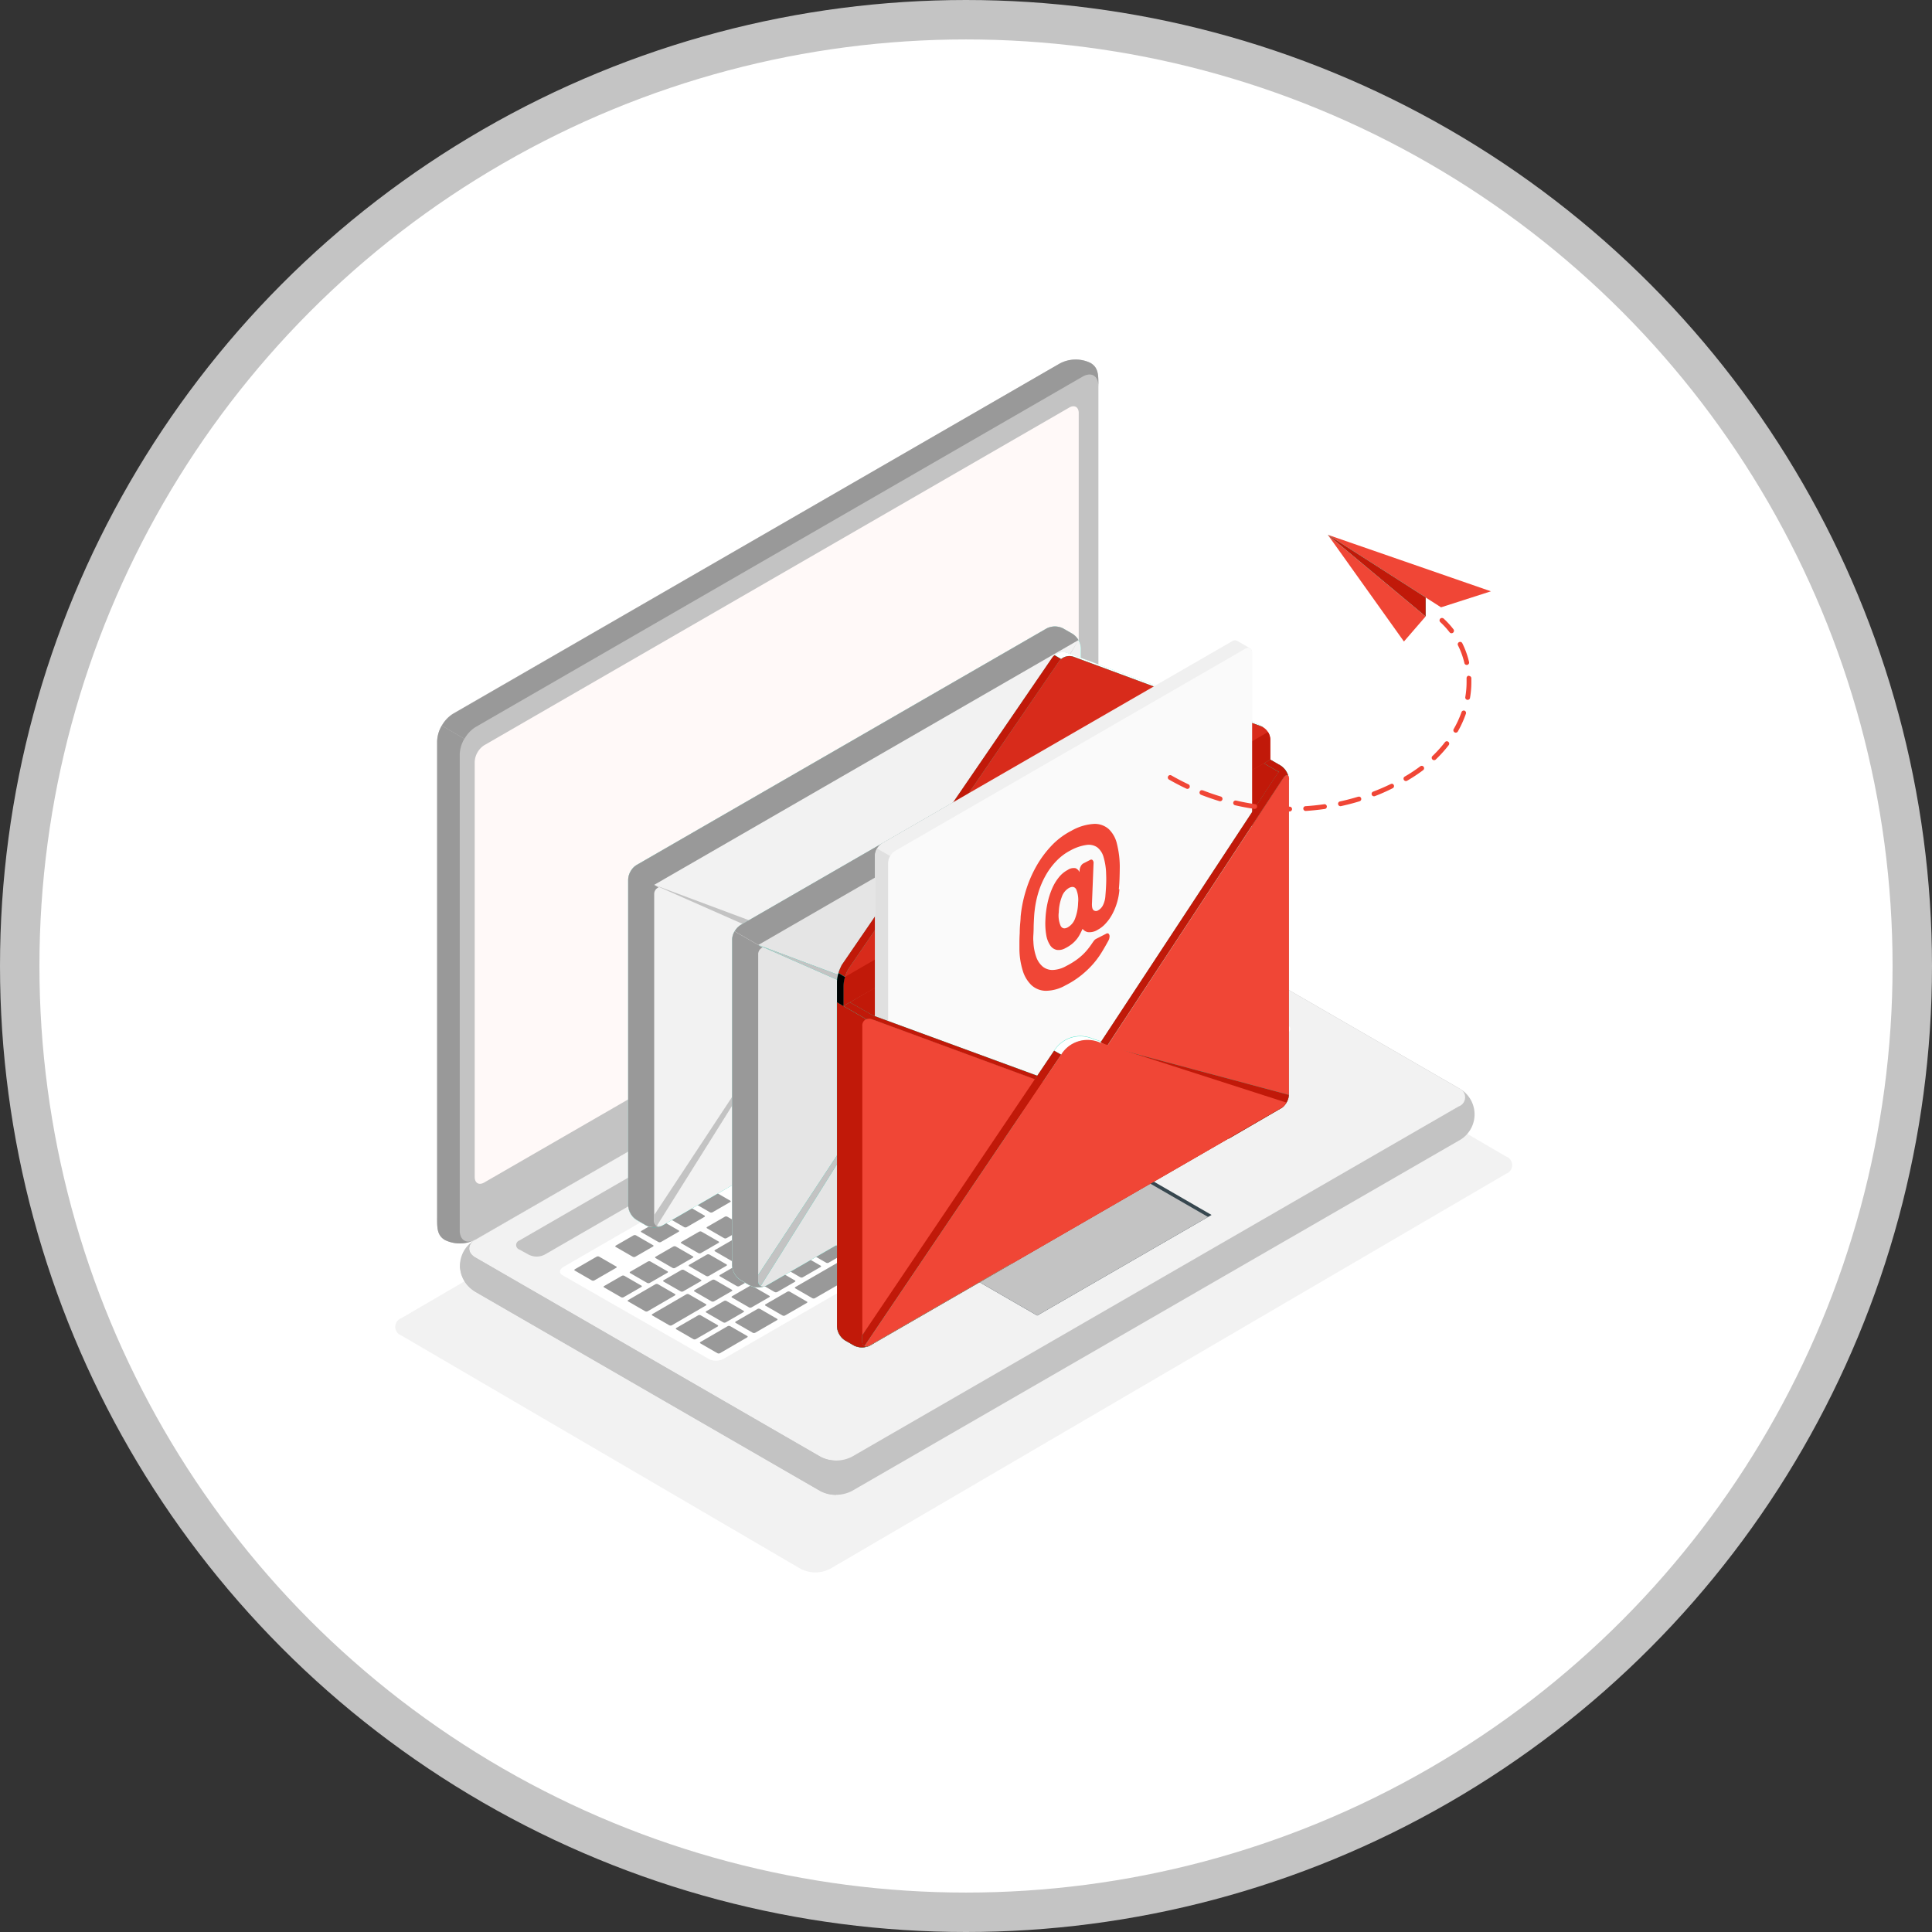 <svg xmlns="http://www.w3.org/2000/svg" width="49" height="49"><rect width="100%" height="100%" fill="#333333" stroke="none"/><defs><clipPath id="a"><path fill="#f2f2f2" d="M0 0h11.483v15.241H0z" data-name="Rectangle 19822"/></clipPath><clipPath id="b"><path fill="#c3c3c3" d="M0 0h10.823v14.863H0z" data-name="Rectangle 19826"/></clipPath><clipPath id="c"><path fill="#e5e5e5" d="M0 0h11.483v15.241H0z" data-name="Rectangle 19828"/></clipPath><clipPath id="d"><path fill="#999" d="M0 0h.826v9.028H0z" data-name="Rectangle 19830"/></clipPath><clipPath id="e"><path fill="none" d="M0 0h10.823v14.863H0z" data-name="Rectangle 19831"/></clipPath><clipPath id="f"><path fill="#c11909" d="M0 0h11.461v15.003H0z" data-name="Rectangle 19834"/></clipPath><clipPath id="g"><path fill="#c11909" d="M0 0h5.649v8.158H0z" data-name="Rectangle 19835"/></clipPath><clipPath id="h"><path fill="none" d="M0 0h5.286v1.9H0z" data-name="Rectangle 19836"/></clipPath><clipPath id="i"><rect fill="none" data-name="Rectangle 19838"/></clipPath><clipPath id="j"><path fill="none" d="M0 0Z" data-name="Path 47244"/></clipPath><clipPath id="k"><path fill="none" d="M0 0h.004v.008H0z" data-name="Rectangle 19839"/></clipPath><clipPath id="l"><path fill="none" d="M0 0h.027v.032H0z" data-name="Rectangle 19840"/></clipPath><clipPath id="m"><path fill="#c11909" d="M0 0h10.825v6.948H0z" data-name="Rectangle 19841"/></clipPath><clipPath id="n"><path fill="none" d="M0 0h4.708v6.698H0z" data-name="Rectangle 19842"/></clipPath><clipPath id="o"><path fill="none" d="M0 0h5.676v1.599H0z" data-name="Rectangle 19843"/></clipPath><clipPath id="p"><path fill="none" d="M0 0h1.604v1.161H0z" data-name="Rectangle 19844"/></clipPath><clipPath id="q"><path fill="#c11909" d="M0 0h4.773v7.262H0z" data-name="Rectangle 19845"/></clipPath><clipPath id="r"><path fill="#c11909" d="M0 0h.955v8.754H0z" data-name="Rectangle 19846"/></clipPath><clipPath id="s"><path fill="#c11909" d="M0 0h4.611v2.345H0z" data-name="Rectangle 19847"/></clipPath><clipPath id="t"><path fill="#c11909" d="M0 0h5.051v7.495H0z" data-name="Rectangle 19848"/></clipPath><clipPath id="u"><path fill="none" d="M0 0h.204v.834H0z" data-name="Rectangle 19849"/></clipPath><clipPath id="v"><path fill="#c11909" d="M0 0h4.917v1.951H0z" data-name="Rectangle 19850"/></clipPath><clipPath id="w"><path fill="#c11909" d="M0 0h2.482v2.069H0z" data-name="Rectangle 19852"/></clipPath></defs><g data-name="Group 183009" transform="translate(-8955 -1130.5)"><circle cx="24" cy="24" r="24" fill="#fff" stroke="#c4c4c4" data-name="Ellipse 1685" transform="translate(8955.5 1131)"/><g data-name="Group 183008"><path fill="#f2f2f2" d="m8965.178 1164.37 10.128 5.919a.817.817 0 0 0 .748 0l17.144-10.02a.232.232 0 0 0 0-.437l-10.127-5.915a.818.818 0 0 0-.748 0l-17.145 10.016a.232.232 0 0 0 0 .437" data-name="Path 47204"/><path fill="#c3c3c3" d="M8966.664 1162.603a.861.861 0 0 0 .4.667l8.739 5.047a.888.888 0 0 0 .8 0l15.394-8.887a.754.754 0 0 0 0-1.333l-8.739-5.047a.887.887 0 0 0-.8 0l-15.389 8.885a.861.861 0 0 0-.4.667" data-name="Path 47205"/><path fill="#f2f2f2" d="m8967.065 1162.4 8.74 5.047a.887.887 0 0 0 .8 0l15.389-8.885a.245.245 0 0 0 0-.463l-8.739-5.048a.887.887 0 0 0-.8 0l-15.389 8.885a.245.245 0 0 0 0 .463" data-name="Path 47206"/><path fill="#c3c3c3" d="M8976.207 1167.544v.869a.818.818 0 0 1-.4-.1l-8.74-5.047a.752.752 0 0 1-.041-1.307c-.18.129-.166.318.041.438l8.74 5.047a.819.819 0 0 0 .4.1" data-name="Path 47207"/><path fill="#c3c3c3" d="M8966.286 1161.951c-.208-.12-.2-.323-.2-.579v-12.071a.887.887 0 0 1 .4-.7l15.394-8.883a.86.86 0 0 1 .778-.014c.208.12.2.323.2.579v12.073a.887.887 0 0 1-.4.7l-15.394 8.881a.86.86 0 0 1-.778.014" data-name="Path 47208"/><path fill="#999" d="M8982.856 1140.285c0-.255-.18-.359-.4-.232l-15.391 8.885a.815.815 0 0 0-.284.3l-.573-.333a.823.823 0 0 1 .284-.3l15.387-8.885a.86.86 0 0 1 .778-.014c.208.12.2.323.2.579" data-name="Path 47209"/><path fill="#999" d="M8967.017 1161.96a.862.862 0 0 1-.73-.01c-.208-.12-.2-.322-.2-.578V1149.3a.81.81 0 0 1 .118-.395l.573.332a.823.823 0 0 0-.118.395v12.072c0 .237.155.344.354.256" data-name="Path 47210"/><path fill="#fff9f8" d="m8967.281 1149.401 14.837-8.564c.133-.077.241-.015.241.139v10.534a.532.532 0 0 1-.241.417l-14.837 8.564c-.133.077-.241.015-.241-.139v-10.534a.532.532 0 0 1 .241-.417" data-name="Path 47211"/><path fill="#c3c3c3" d="m8968.175 1161.96 14.285-8.247a.444.444 0 0 1 .4 0l.238.131a.122.122 0 0 1 0 .232l-14.287 8.246a.444.444 0 0 1-.4 0l-.236-.129a.122.122 0 0 1 0-.232" data-name="Path 47212"/><path fill="#fff" d="m8969.297 1162.628 14.284-8.247a.409.409 0 0 1 .367-.02l3.718 2.147c.092.053.076.148-.035.212l-14.268 8.236a.412.412 0 0 1-.367.021l-3.734-2.137c-.092-.053-.077-.147.034-.211" data-name="Path 47213"/><path fill="#999" d="m8981.677 1157.843.447-.258c.019-.011.021-.028 0-.037l-.428-.247a.072.072 0 0 0-.065 0l-.447.258c-.019.011-.021.028 0 .037l.428.247a.072.072 0 0 0 .065 0m-.653-.893-.447.258c-.019.011-.021.028 0 .038l.428.247a.072.072 0 0 0 .065 0l.447-.258c.019-.011.021-.028 0-.037l-.428-.247a.072.072 0 0 0-.065 0m-1.445.834-.757.437c-.019.011-.021.028 0 .037l.428.247a.072.072 0 0 0 .065 0l.757-.437c.019-.011.021-.028 0-.037l-.428-.247a.072.072 0 0 0-.065 0m.791-.457-.447.258c-.019.011-.021.028 0 .038l.428.247a.072.072 0 0 0 .065 0l.447-.258c.019-.011.021-.028 0-.037l-.428-.247a.072.072 0 0 0-.065 0m-1.755 1.013-.447.258c-.019.011-.021.028 0 .038l.428.247a.072.072 0 0 0 .065 0l.447-.258c.019-.011.021-.028 0-.037l-.428-.247a.072.072 0 0 0-.065 0m-.654.377-.447.258c-.019.011-.021.028 0 .037l.428.247a.072.072 0 0 0 .065 0l.447-.258c.019-.011.021-.028 0-.038l-.428-.247a.072.072 0 0 0-.065 0m1.677 1.008.447-.258c.019-.011.021-.028 0-.037l-.428-.247a.072.072 0 0 0-.065 0l-.447.258c-.019.011-.021.028 0 .038l.428.247a.072.072 0 0 0 .065 0m-.654.377.447-.258c.019-.011.021-.028 0-.037l-.428-.247a.072.072 0 0 0-.065 0l-.447.258c-.019.011-.021.028 0 .038l.428.247a.072.072 0 0 0 .065 0m-.654.378.447-.258c.019-.011.021-.028 0-.037l-.428-.247a.072.072 0 0 0-.065 0l-.447.258c-.019.011-.021.028 0 .037l.428.247a.072.072 0 0 0 .065 0m-.654.377.447-.258c.019-.011.021-.028 0-.038l-.428-.247a.072.072 0 0 0-.065 0l-.447.258c-.019.011-.021.028 0 .038l.428.247a.072.072 0 0 0 .065 0m3.345-2.637.447-.258c.019-.011.021-.028 0-.037l-.428-.247a.072.072 0 0 0-.065 0l-.447.258c-.019.011-.021.028 0 .037l.428.247a.072.072 0 0 0 .065 0m-.73 1.128 1-.576c.019-.011.021-.028 0-.038l-1.039-.6a.072.072 0 0 0-.065 0l-.516.3c-.019.011-.021.028 0 .038l.55.318c.017.01.015.027 0 .037l-.413.238c-.019.011-.021.028 0 .037l.428.247a.072.072 0 0 0 .065 0m-2.985-.253-.447.258c-.019.011-.021.028 0 .037l.428.247a.072.072 0 0 0 .065 0l.447-.258c.019-.011.021-.028 0-.038l-.428-.247a.072.072 0 0 0-.065 0m-.654.377-.447.258c-.019.011-.021.028 0 .037l.428.247a.072.072 0 0 0 .065 0l.447-.258c.019-.011.021-.028 0-.037l-.428-.247a.072.072 0 0 0-.065 0m-3.617 4.029a.073.073 0 0 0 .065 0l.447-.258c.019-.011.021-.028 0-.038l-.428-.247a.072.072 0 0 0-.065 0l-.447.258c-.019.011-.021.028 0 .037Zm-1.612-1.01-.447.258c-.019.011-.021.028 0 .038l.428.247a.072.072 0 0 0 .065 0l.447-.258c.019-.011.021-.028 0-.038l-.428-.247a.073.073 0 0 0-.065 0m.829.757a.073.073 0 0 0 .065 0l.447-.258c.019-.011.021-.028 0-.037l-.428-.247a.072.072 0 0 0-.065 0l-.447.258c-.019.011-.021.028 0 .038Zm1.8.406.447-.258c.019-.011.021-.028 0-.037l-.428-.247a.072.072 0 0 0-.065 0l-.447.258c-.019.011-.021.028 0 .037l.428.247a.072.072 0 0 0 .065 0m-.719.38a.072.072 0 0 0 .065 0l.447-.258c.019-.011.021-.028 0-.037l-.428-.247a.072.072 0 0 0-.065 0l-.447.258c-.019.011-.021.028 0 .037Zm-1.266-1.924-.447.258c-.019.011-.021.028 0 .038l.428.247a.072.072 0 0 0 .065 0l.447-.258c.019-.011.021-.028 0-.037l-.428-.247a.072.072 0 0 0-.065 0m3.268-1.887-.447.258c-.019.011-.021.028 0 .038l.428.247a.072.072 0 0 0 .065 0l.447-.258c.019-.011.021-.028 0-.037l-.428-.247a.072.072 0 0 0-.065 0m-2.615 1.51-.447.258c-.019.011-.021.028 0 .037l.428.247a.072.072 0 0 0 .065 0l.447-.258c.019-.011.021-.028 0-.037l-.428-.247a.072.072 0 0 0-.065 0m3.268-1.887-.447.258c-.019.011-.021.028 0 .037l.428.247a.072.072 0 0 0 .065 0l.447-.258c.019-.011.021-.028 0-.037l-.428-.247a.072.072 0 0 0-.065 0m-1.307.755-.447.258c-.019.011-.021.028 0 .037l.428.247a.072.072 0 0 0 .065 0l.447-.258c.019-.011.021-.028 0-.038l-.428-.247a.072.072 0 0 0-.065 0m-.654.377-.447.258c-.019.011-.021.028 0 .037l.428.247a.073.073 0 0 0 .065 0l.447-.258c.019-.011.021-.028 0-.038l-.428-.247a.072.072 0 0 0-.065 0m-.654.377-.447.258c-.019.011-.021.028 0 .038l.428.247a.072.072 0 0 0 .065 0l.447-.258c.019-.011.021-.028 0-.038l-.428-.247a.072.072 0 0 0-.065 0m2.984.253.447-.258c.019-.011.021-.028 0-.037l-.428-.247a.072.072 0 0 0-.065 0l-.447.258c-.019.011-.021.028 0 .038l.428.247a.073.073 0 0 0 .065 0m6.1-5.5-.447.258c-.019.011-.021.028 0 .037l.428.247a.072.072 0 0 0 .065 0l.447-.258c.019-.011.021-.028 0-.037l-.428-.247a.072.072 0 0 0-.065 0m-.791.457-.447.258c-.019.011-.021.028 0 .037l.428.247a.072.072 0 0 0 .065 0l.447-.258c.019-.011.021-.028 0-.038l-.428-.247a.072.072 0 0 0-.065 0m1.445-.834-.447.258c-.019.011-.021.028 0 .037l.428.247a.072.072 0 0 0 .065 0l.447-.258c.019-.011.021-.028 0-.038l-.428-.247a.072.072 0 0 0-.065 0m-3.613 3.356.447-.258c.019-.011.021-.028 0-.038l-.428-.247a.072.072 0 0 0-.065 0l-.447.258c-.019.011-.021.028 0 .037l.428.247a.073.073 0 0 0 .065 0m4.332-3.736a.072.072 0 0 0-.065 0l-.447.258c-.019.011-.021.028 0 .038l.428.247a.071.071 0 0 0 .065 0l.447-.258c.019-.011.021-.028 0-.038Zm-6.817 5.877.447-.258c.019-.011.021-.028 0-.038l-.428-.247a.072.072 0 0 0-.065 0l-.447.258c-.019.011-.021.028 0 .038l.428.247a.072.072 0 0 0 .065 0m8.016-4.628.447-.258c.019-.011.021-.028 0-.038l-.428-.247a.072.072 0 0 0-.065 0l-.447.258c-.019.011-.021.028 0 .037l.428.247a.072.072 0 0 0 .065 0m-1.265.025.447-.258c.019-.011.021-.028 0-.037l-.428-.247a.072.072 0 0 0-.065 0l-.447.258c-.019.011-.021.028 0 .037l.428.247a.072.072 0 0 0 .065 0m.677-.92a.072.072 0 0 0-.065 0l-.447.258c-.019.011-.021.028 0 .037l.428.247a.072.072 0 0 0 .065 0l.447-.258c.019-.011.021-.028 0-.038Zm.138-.079 1.039.6a.072.072 0 0 0 .065 0l.447-.258c.019-.011.021-.028 0-.038l-1.039-.6a.072.072 0 0 0-.065 0l-.447.258c-.019.011-.021.028 0 .038m-1.51.836-.447.258c-.019.011-.021.028 0 .037l.428.247a.071.071 0 0 0 .065 0l.447-.258c.019-.011.021-.028 0-.037l-.428-.247a.072.072 0 0 0-.065 0m-4.92 2.84-.447.258c-.019.011-.021.028 0 .037l.428.247a.072.072 0 0 0 .065 0l.447-.258c.019-.011.021-.028 0-.037l-.428-.247a.072.072 0 0 0-.065 0m6.161-2.322a.072.072 0 0 0 .065 0l.447-.258c.019-.011.021-.028 0-.037l-.428-.247a.072.072 0 0 0-.065 0l-.447.258c-.019.011-.021.028 0 .037Zm-5.508 1.945-.447.258c-.019.011-.021.028 0 .037l.428.247a.072.072 0 0 0 .065 0l.447-.258c.019-.011.021-.028 0-.037l-.428-.247a.072.072 0 0 0-.065 0m-5.123 4.193a.073.073 0 0 0 .065 0l.447-.258c.019-.011.021-.028 0-.038l-.428-.247a.072.072 0 0 0-.065 0l-.447.258c-.019.011-.021.028 0 .038Zm-.76-.8-.447.258c-.019.011-.021.028 0 .038l.428.247a.073.073 0 0 0 .065 0l.447-.258c.019-.011.021-.028 0-.038l-.428-.247a.073.073 0 0 0-.065 0m1.479.417.447-.258c.019-.011.021-.028 0-.037l-.428-.247a.072.072 0 0 0-.065 0l-.447.258c-.019.011-.021.028 0 .038l.428.247a.072.072 0 0 0 .065 0m.654-.377.447-.258c.019-.011.021-.028 0-.038l-.428-.247a.072.072 0 0 0-.065 0l-.447.258c-.019.011-.021.028 0 .037l.428.247a.072.072 0 0 0 .065 0m.654-.377.447-.258c.019-.011.021-.028 0-.038l-.428-.247a.072.072 0 0 0-.065 0l-.447.258c-.019.011-.021.028 0 .038l.428.247a.071.071 0 0 0 .065 0m-2.132-.039-.447.258c-.019.011-.021.028 0 .038l.428.247a.072.072 0 0 0 .065 0l.447-.258c.019-.011.021-.028 0-.038l-.428-.247a.072.072 0 0 0-.065 0m.654-.377-.447.258c-.019.011-.021.028 0 .037l.428.247a.072.072 0 0 0 .065 0l.447-.258c.019-.011.021-.028 0-.037l-.428-.247a.072.072 0 0 0-.065 0m2.615-1.51-.447.258c-.019.011-.021.028 0 .038l.428.247a.072.072 0 0 0 .065 0l.447-.258c.019-.011.021-.028 0-.038l-.428-.247a.072.072 0 0 0-.065 0m-.654.377-.447.258c-.019.011-.021.028 0 .037l.428.247a.073.073 0 0 0 .065 0l.447-.258c.019-.011.021-.028 0-.038l-.428-.247a.072.072 0 0 0-.065 0m1.307-.755-.447.258c-.019.011-.021.028 0 .038l.428.247a.072.072 0 0 0 .065 0l.447-.258c.019-.011.021-.028 0-.037l-.428-.247a.072.072 0 0 0-.065 0m-2.615 1.51-.447.258c-.019.011-.021.028 0 .037l.428.247a.072.072 0 0 0 .065 0l.447-.258c.019-.011.021-.028 0-.037l-.428-.247a.072.072 0 0 0-.065 0m.654-.377-.447.258c-.019.011-.021.028 0 .037l.428.247a.072.072 0 0 0 .065 0l.447-.258c.019-.011.021-.028 0-.037l-.428-.247a.072.072 0 0 0-.065 0m-.834 2.458.447-.258c.019-.011.021-.028 0-.038l-.428-.247a.072.072 0 0 0-.065 0l-.447.258c-.019.011-.021.028 0 .037l.428.247a.073.073 0 0 0 .065 0m-3.447-.163-.428-.247a.072.072 0 0 0-.065 0l-.447.258c-.019.011-.021.028 0 .037l.428.247a.073.073 0 0 0 .065 0l.447-.258c.019-.011.021-.028 0-.038m.852.214-.428-.247a.071.071 0 0 0-.065 0l-.688.4c-.019.011-.021.028 0 .038l.428.247a.073.073 0 0 0 .065 0l.688-.4c.019-.011.021-.028 0-.037m-1.491-.7-.428-.247a.072.072 0 0 0-.065 0l-.55.318c-.019.011-.021.028 0 .037l.428.247a.073.073 0 0 0 .065 0l.551-.318c.019-.011.021-.028 0-.038m.422-.244a.072.072 0 0 0 .065 0l.447-.258c.019-.011.021-.028 0-.037l-.428-.247a.072.072 0 0 0-.065 0l-.447.258c-.019.011-.021.028 0 .037Zm1.852 1.2-.428-.247a.071.071 0 0 0-.065 0l-.86.5c-.019.011-.021.028 0 .038l.428.247a.073.073 0 0 0 .065 0l.86-.5c.019-.011.021-.028 0-.037m.3.532-.428-.247a.072.072 0 0 0-.065 0l-.551.318c-.019.011-.021.028 0 .038l.428.247a.073.073 0 0 0 .065 0l.55-.318c.019-.011.021-.028 0-.037m2.706-4.537a.072.072 0 0 0 .065 0l.447-.258c.019-.011.021-.028 0-.037l-.428-.247a.072.072 0 0 0-.065 0l-.447.258c-.019.011-.021.028 0 .038Zm-1.307.755a.073.073 0 0 0 .065 0l.447-.258c.019-.011.021-.028 0-.037l-.428-.247a.072.072 0 0 0-.065 0l-.447.258c-.019.011-.021.028 0 .037Zm-2.9 1.674a.072.072 0 0 0 .065 0l.447-.258c.019-.011.021-.028 0-.037l-.428-.247a.072.072 0 0 0-.065 0l-.447.258c-.019.011-.021.028 0 .037Zm3.553-2.051a.072.072 0 0 0 .065 0l.447-.258c.019-.011.021-.028 0-.038l-.428-.247a.072.072 0 0 0-.065 0l-.447.258c-.019.011-.021.028 0 .038Zm-1.307.755a.072.072 0 0 0 .065 0l.447-.258c.019-.011.021-.028 0-.037l-.428-.247a.072.072 0 0 0-.065 0l-.447.258c-.019.011-.021.028 0 .037Zm-.424 3.431a.072.072 0 0 0-.065 0l-.688.4c-.019.011-.021.028 0 .038l.428.247a.072.072 0 0 0 .065 0l.688-.4c.019-.011.021-.028 0-.038Zm-.514-2.889a.072.072 0 0 0 .065 0l.447-.258c.019-.011.021-.028 0-.038l-.428-.247a.072.072 0 0 0-.065 0l-.447.258c-.019.011-.021.028 0 .038Zm-.654.377a.072.072 0 0 0 .065 0l.447-.258c.019-.011.021-.028 0-.038l-.428-.247a.072.072 0 0 0-.065 0l-.447.258c-.019.011-.021.028 0 .037Zm13.277-4.48a.072.072 0 0 0-.065 0l-1.1.636c-.019.011-.021.028 0 .037l.428.247a.072.072 0 0 0 .065 0l1.1-.636c.019-.011.021-.028 0-.038Zm-1.445.834a.072.072 0 0 0-.065 0l-.447.258c-.019.011-.021.028 0 .037l.428.247a.073.073 0 0 0 .065 0l.447-.258c.019-.011.021-.028 0-.037Zm-8.822 4.917.447-.258c.019-.011.021-.028 0-.038l-.428-.247a.073.073 0 0 0-.065 0l-.447.258c-.019.011-.021.028 0 .038l.428.247a.073.073 0 0 0 .065 0m7.515-4.162a.072.072 0 0 0-.065 0l-.447.258c-.019.011-.021.028 0 .038l.428.247a.072.072 0 0 0 .065 0l.447-.258c.019-.011.021-.028 0-.037Zm3.406-1.967a.072.072 0 0 0-.065 0l-.447.258c-.019.011-.021.028 0 .038l.428.247a.072.072 0 0 0 .065 0l.447-.258c.019-.011.021-.028 0-.037Zm1.082-.13-1.039-.6a.072.072 0 0 0-.065 0l-.447.258c-.019.011-.021.028 0 .037l1.039.6a.072.072 0 0 0 .065 0l.447-.258c.019-.011.021-.028 0-.037m-6.93 3.507a.072.072 0 0 0-.065 0l-.55.318c-.019.011-.021.028 0 .038l.428.247a.072.072 0 0 0 .065 0l.55-.318c.019-.011.021-.028 0-.038Zm1.651-.953a.072.072 0 0 0-.065 0l-.688.4c-.019.011-.021.028 0 .037l.428.247a.072.072 0 0 0 .065 0l.688-.4c.019-.011.021-.028 0-.037Zm-3.165 1.827a.072.072 0 0 0-.065 0l-3.681 2.125c-.019.011-.021.028 0 .037l.428.247a.072.072 0 0 0 .065 0l3.681-2.125c.019-.011.021-.028 0-.037Zm-3.888 2.245a.072.072 0 0 0-.065 0l-.55.318c-.019.011-.021.028 0 .038l.428.247a.072.072 0 0 0 .065 0l.55-.318c.019-.011.021-.028 0-.037Zm4.644-2.681a.072.072 0 0 0-.065 0l-.55.318c-.019.011-.021.028 0 .038l.428.247a.071.071 0 0 0 .065 0l.55-.318c.019-.011.021-.028 0-.038Zm-5.4 3.118a.073.073 0 0 0-.065 0l-.55.318c-.019.011-.021.028 0 .038l.428.247a.072.072 0 0 0 .065 0l.55-.318c.019-.011.021-.028 0-.037Zm6.915-3.992a.072.072 0 0 0-.065 0l-.55.318c-.019.011-.021.028 0 .037l.428.247a.072.072 0 0 0 .065 0l.55-.318c.019-.011.021-.028 0-.037Zm2.339-1.351a.072.072 0 0 0-.065 0l-.447.258c-.019.011-.021.028 0 .038l.428.247a.073.073 0 0 0 .065 0l.447-.258c.019-.011.021-.028 0-.038Zm1.464-1.022.447-.258c.019-.011.021-.028 0-.038l-.428-.247a.072.072 0 0 0-.065 0l-.447.258c-.019.011-.021.028 0 .038l.428.247a.072.072 0 0 0 .065 0m-2.667.128.447-.258c.019-.011.021-.028 0-.037l-.428-.247a.072.072 0 0 0-.065 0l-.447.258c-.019.011-.021.028 0 .038l.428.247a.072.072 0 0 0 .065 0m-1.736 2.414 1.307-.755c.019-.011.021-.028 0-.038l-.428-.247a.072.072 0 0 0-.065 0l-1.307.755c-.019.011-.021.028 0 .038l.428.247a.072.072 0 0 0 .065 0m3.685-2.163a.072.072 0 0 0 .065 0l.447-.258c.019-.011.021-.028 0-.038l-.428-.247a.072.072 0 0 0-.065 0l-.447.258c-.019.011-.021.028 0 .037Zm-.546-.355.447-.258c.019-.011.021-.028 0-.037l-.428-.247a.072.072 0 0 0-.065 0l-.447.258c-.019.011-.021.028 0 .038l.428.247a.072.072 0 0 0 .065 0m-3.792 2.9.447-.258c.019-.011.021-.028 0-.037l-.428-.247a.072.072 0 0 0-.065 0l-.447.258c-.019.011-.021.028 0 .037l.428.247a.072.072 0 0 0 .065 0m2.894-1.706a.072.072 0 0 0 .065 0l.447-.258c.019-.011.021-.028 0-.038l-.428-.247a.072.072 0 0 0-.065 0l-.447.258c-.019.011-.021.028 0 .037Zm-6.162 3.593.447-.258c.019-.011.021-.028 0-.037l-.428-.247a.072.072 0 0 0-.065 0l-.447.258c-.019.011-.021.028 0 .037l.428.247a.072.072 0 0 0 .065 0m.654-.377.447-.258c.019-.011.021-.028 0-.037l-.428-.247a.072.072 0 0 0-.065 0l-.447.258c-.019.011-.021.028 0 .037l.428.247a.072.072 0 0 0 .065 0m-1.307.755.447-.258c.019-.011.021-.028 0-.037l-.428-.247a.072.072 0 0 0-.065 0l-.447.258c-.019.011-.021.028 0 .038l.428.247a.072.072 0 0 0 .065 0m2.615-1.51.447-.258c.019-.011.021-.028 0-.038l-.428-.247a.072.072 0 0 0-.065 0l-.447.258c-.019.011-.021.028 0 .037l.428.247a.072.072 0 0 0 .065 0m-.654.377.447-.258c.019-.011.021-.028 0-.038l-.428-.247a.072.072 0 0 0-.065 0l-.447.258c-.019.011-.021.028 0 .037l.428.247a.072.072 0 0 0 .065 0m1.307-.755.447-.258c.019-.011.021-.028 0-.037l-.428-.247a.072.072 0 0 0-.065 0l-.447.258c-.019.011-.021.028 0 .038l.428.247a.072.072 0 0 0 .065 0m3.567-5.25a.072.072 0 0 0 .065 0l.447-.258c.019-.011.021-.028 0-.038l-.114-.066a.073.073 0 0 0-.065 0l-.447.258c-.019.011-.021.028 0 .038Zm-3.249 2.057a.072.072 0 0 0 .065 0l.447-.258c.019-.011.021-.028 0-.037l-.428-.247a.072.072 0 0 0-.065 0l-.447.258c-.019.011-.021.028 0 .037Zm1.307-.755a.072.072 0 0 0 .065 0l.447-.258c.019-.011.021-.028 0-.038l-.428-.247a.072.072 0 0 0-.065 0l-.447.258c-.019.011-.021.028 0 .037Zm-2.106 1.216a.072.072 0 0 0 .065 0l.447-.258c.019-.011.021-.028 0-.037l-.428-.247a.073.073 0 0 0-.065 0l-.447.258c-.019.011-.021.028 0 .038Zm1.452-.838a.072.072 0 0 0 .065 0l.447-.258c.019-.011.021-.028 0-.037l-.428-.247a.072.072 0 0 0-.065 0l-.447.258c-.019.011-.021.028 0 .037Zm-2.759 1.593a.072.072 0 0 0 .065 0l.447-.258c.019-.011.021-.028 0-.038l-.428-.247a.071.071 0 0 0-.065 0l-.447.258c-.019.011-.021.028 0 .037Zm.654-.377a.072.072 0 0 0 .065 0l.447-.258c.019-.011.021-.028 0-.038l-.428-.247a.072.072 0 0 0-.065 0l-.447.258c-.019.011-.021.028 0 .038Zm3.393-2.141a.073.073 0 0 0 .065 0l.447-.258c.019-.011.021-.028 0-.037l-.114-.066a.072.072 0 0 0-.065 0l-.447.258c-.019.011-.021.028 0 .037Zm1.961-1.132a.071.071 0 0 0 .065 0l.447-.258c.019-.011.021-.028 0-.038l-.114-.066a.072.072 0 0 0-.065 0l-.447.258c-.019.011-.021.028 0 .038Zm.9.519a.072.072 0 0 0 .065 0l.447-.258c.019-.011.021-.028 0-.037l-.428-.247a.071.071 0 0 0-.065 0l-.447.258c-.019.011-.021.028 0 .038Zm1.245 1.434.447-.258c.019-.011.021-.028 0-.037l-.428-.247a.073.073 0 0 0-.065 0l-.447.258c-.019.011-.021.028 0 .038l.428.247a.073.073 0 0 0 .065 0m-3.451-1.2a.072.072 0 0 0 .065 0l.447-.258c.019-.011.021-.028 0-.038l-.114-.066a.072.072 0 0 0-.065 0l-.447.258c-.019.011-.021.028 0 .038Zm-5.354 3.273a.072.072 0 0 0 .065 0l.447-.258c.019-.011.021-.028 0-.037l-.428-.247a.072.072 0 0 0-.065 0l-.447.258c-.019.011-.021.028 0 .037Z" data-name="Path 47214"/><path fill="#37474f" d="m8978.778 1162.406.092.053 2.436 1.406 4.332-2.5.09-.051-2.527-1.459Z" data-name="Path 47215"/><path fill="#c3c3c3" d="m8978.87 1162.458 2.436 1.406 4.332-2.5-2.437-1.406Z" data-name="Path 47216"/><path fill="#27debf" d="M8970.932 1152.805a.466.466 0 0 1 .211-.365l10.4-6a.466.466 0 0 1 .422 0l.238.137a.466.466 0 0 1 .211.365v8.268a.468.468 0 0 1-.211.365l-10.4 6.005a.468.468 0 0 1-.422 0l-.238-.137a.468.468 0 0 1-.211-.365Z" data-name="Path 47217"/><g data-name="Group 182915"><g clip-path="url(#a)" data-name="Group 182914" transform="translate(8970.932 1146.384)"><path fill="#f2f2f2" d="M0 6.421a.466.466 0 0 1 .211-.365l10.4-6a.466.466 0 0 1 .422 0l.238.137a.466.466 0 0 1 .211.365v8.268a.468.468 0 0 1-.211.365l-10.4 6.005a.468.468 0 0 1-.422 0l-.238-.137A.468.468 0 0 1 0 14.694Z" data-name="Path 47218"/></g></g><path fill="#999" stroke="rgba(0,0,0,0)" stroke-miterlimit="10" d="M8971.526 1161.621a.44.44 0 0 1-.087-.02.384.384 0 0 1-.058-.026l-.237-.138a.464.464 0 0 1-.212-.365v-8.268a.437.437 0 0 1 .062-.207l.6.345.109.064a.184.184 0 0 0-.111.178v8.268a.147.147 0 0 0 .065.139.128.128 0 0 0 .1 0l-.025.014-.041.01a.521.521 0 0 1-.1.01.481.481 0 0 1-.065-.004Zm-.532-9.024a.437.437 0 0 1 .15-.158l10.4-6a.462.462 0 0 1 .421 0l.238.137a.442.442 0 0 1 .149.158l-10.76 6.208Z" data-name="Union 73"/><g data-name="Group 182927"><g clip-path="url(#b)" data-name="Group 182926" transform="translate(8971.592 1146.729)"><path fill="#c3c3c3" d="m0 6.213 5 1.866a.812.812 0 0 0 .963-.317l.8-1.229 4-6.533-3.84 6.579 3.9 1.9a.439.439 0 0 1-.066.21L6.909 6.601l-.932 1.492a.812.812 0 0 1-1.016.312l-.664-.293-4.232 6.753A.146.146 0 0 1 0 14.726v-.138l4.276-6.486Z" data-name="Path 47223"/></g></g><path fill="#27debf" d="M8973.569 1154.329a.466.466 0 0 1 .211-.365l10.4-6a.466.466 0 0 1 .422 0l.238.137a.466.466 0 0 1 .211.365v8.268a.468.468 0 0 1-.211.365l-10.4 6.005a.468.468 0 0 1-.422 0l-.238-.137a.468.468 0 0 1-.211-.365Z" data-name="Path 47225"/><g data-name="Group 182933"><g clip-path="url(#c)" data-name="Group 182932" transform="translate(8973.569 1147.908)"><path fill="#e5e5e5" d="M0 6.421a.466.466 0 0 1 .211-.365l10.4-6a.466.466 0 0 1 .422 0l.238.137a.466.466 0 0 1 .211.365v8.268a.468.468 0 0 1-.211.365l-10.4 6.005a.468.468 0 0 1-.422 0l-.238-.137A.468.468 0 0 1 0 14.694Z" data-name="Path 47226"/></g></g><path fill="#999" d="m8973.633 1154.121.6.345 10.761-6.213a.435.435 0 0 0-.149-.158l-.238-.137a.461.461 0 0 0-.421 0l-10.4 6a.43.43 0 0 0-.15.158" data-name="Path 47227"/><g data-name="Group 182939"><g clip-path="url(#d)" data-name="Group 182938" transform="translate(8973.569 1154.121)"><path fill="#999" d="M0 .207v8.268a.465.465 0 0 0 .211.365l.237.138a.337.337 0 0 0 .058.026.456.456 0 0 0 .087.02.516.516 0 0 0 .167-.006l.041-.011.025-.01a.125.125 0 0 1-.1 0 .146.146 0 0 1-.065-.139V.59a.185.185 0 0 1 .11-.18L.661.346l-.6-.345a.433.433 0 0 0-.062.207" data-name="Path 47229"/></g></g><g data-name="Group 182942"><g clip-path="url(#e)" data-name="Group 182941" transform="translate(8974.228 1148.253)"><path fill="#27debf" d="m0 6.213 5 1.866a.812.812 0 0 0 .963-.317l.8-1.229 4-6.533-3.84 6.579 3.9 1.9a.439.439 0 0 1-.066.21L6.909 6.598 5.977 8.09a.812.812 0 0 1-1.016.312l-.664-.293-4.232 6.753A.146.146 0 0 1 0 14.723v-.138l4.276-6.486Z" data-name="Path 47230"/></g></g><g data-name="Group 182945"><g clip-path="url(#b)" data-name="Group 182944" transform="translate(8974.228 1148.253)"><path fill="#c3c3c3" d="m0 6.213 5 1.866a.812.812 0 0 0 .963-.317l.8-1.229 4-6.533-3.84 6.579 3.9 1.9a.439.439 0 0 1-.066.21L6.909 6.598 5.977 8.09a.812.812 0 0 1-1.016.312l-.664-.293-4.232 6.753A.146.146 0 0 1 0 14.723v-.138l4.276-6.486Z" data-name="Path 47231"/></g></g><path fill="#27debf" d="m8976.224 1155.92 10.824-6.25.433.25a.452.452 0 0 1 .2.353v7.985a.452.452 0 0 1-.2.353l-10.417 6.014a.452.452 0 0 1-.407 0l-.229-.132a.452.452 0 0 1-.2-.353Z" data-name="Path 47232"/><g data-name="Group 182950"><g clip-path="url(#f)" data-name="Group 182949" transform="translate(8976.228 1149.67)"><path fill="#c11909" d="M-.004 6.25 10.82 0l.433.25a.452.452 0 0 1 .2.353v7.985a.452.452 0 0 1-.2.353L.836 14.955a.452.452 0 0 1-.407 0L.2 14.823a.452.452 0 0 1-.2-.353Z" data-name="Path 47233"/></g></g><path fill="#27debf" d="m8986.993 1148.968.044-.024-.168-.1a.289.289 0 0 0-.045-.021l-4.764-1.765a.328.328 0 0 0-.366.116l-5.329 7.782a.922.922 0 0 0-.138.444v.517l.165.1 10.659-6.345v-.519a.349.349 0 0 0-.06-.185" data-name="Path 47234"/><g data-name="Group 182953"><g clip-path="url(#g)" data-name="Group 182952" transform="translate(8976.267 1147.118)"><path fill="#c11909" d="M5.649.096a.27.27 0 0 0-.055.058L.265 7.936a.829.829 0 0 0-.1.222l-.166-.1a1.063 1.063 0 0 1 .043-.118.682.682 0 0 1 .023-.047v-.007a.43.43 0 0 1 .028-.047L5.422.057a.259.259 0 0 1 .027-.032l.028-.026Z" data-name="Path 47235"/></g></g><g data-name="Group 182956"><g clip-path="url(#h)" data-name="Group 182955" transform="translate(8981.749 1147.042)"><path fill="#fff" d="M5.286 1.9a.259.259 0 0 0-.045-.022L.476.112a.327.327 0 0 0-.31.058L0 .07A.33.33 0 0 1 .311.012l4.764 1.765a.253.253 0 0 1 .045.022Z" data-name="Path 47236"/></g></g><path fill="#27debf" d="M8976.337 1155.005a.532.532 0 0 1 .028-.047.532.532 0 0 0-.028.047" data-name="Path 47237"/><path fill="#27debf" d="M8981.722 1147.144a.344.344 0 0 1 .029-.026.3.3 0 0 0-.029.026" data-name="Path 47238"/><path fill="#27debf" d="M8976.266 1155.18a1.016 1.016 0 0 1 .043-.118 1.022 1.022 0 0 0-.043.118" data-name="Path 47239"/><g data-name="Group 182962"><g clip-path="url(#i)" data-name="Group 182961" transform="translate(8976.266 1155.181)"><path d="M0 0Z" data-name="Path 47242"/></g></g><g data-name="Group 182965"><g clip-path="url(#j)" data-name="Group 182964" transform="translate(8981.75 1147.118)"><path d="M0 0Z" data-name="Path 47243"/></g></g><g data-name="Group 182968"><g clip-path="url(#k)" data-name="Group 182967" transform="translate(8976.333 1155.005)"><path d="M-.001.008V0v.008" data-name="Path 47245"/></g></g><g data-name="Group 182971"><g clip-path="url(#l)" data-name="Group 182970" transform="translate(8981.694 1147.144)"><path d="M0 .032A.264.264 0 0 1 .027 0 .235.235 0 0 0 0 .032" data-name="Path 47246"/></g></g><path fill="#d82b1b" d="m8981.859 1147.272-5.329 7.782a.921.921 0 0 0-.138.444v.517l10.825-6.25v-.516a.375.375 0 0 0-.228-.328l-4.764-1.765a.328.328 0 0 0-.366.116" data-name="Path 47247"/><g data-name="Group 182974"><g clip-path="url(#m)" data-name="Group 182973" transform="translate(8976.393 1149.067)"><path fill="#c11909" d="M10.824.182A.347.347 0 0 0 10.766 0L.038 6.209a.81.81 0 0 0-.037.22v.517L10.825.696Z" data-name="Path 47248"/></g></g><path fill="#f0f0f0" d="M8986.755 1147.055a.124.124 0 0 0-.051-.113l-.33-.191a.123.123 0 0 0-.124.012l-8.882 5.126a.388.388 0 0 0-.176.3v10.633a.123.123 0 0 0 .051.114l.33.19a.124.124 0 0 0 .124-.012l8.879-5.126a.388.388 0 0 0 .176-.3Z" data-name="Path 47249"/><path fill="#fafafa" d="m8977.7 1163.118 8.879-5.126a.388.388 0 0 0 .176-.3v-10.636c0-.112-.079-.157-.176-.1l-8.879 5.126a.389.389 0 0 0-.176.3v10.633c0 .112.079.157.176.1" data-name="Path 47250"/><path fill="#f04636" d="M8983.391 1153.055a1.549 1.549 0 0 1-.066.354 1.522 1.522 0 0 1-.128.3 1.133 1.133 0 0 1-.168.227.718.718 0 0 1-.185.143.392.392 0 0 1-.256.062.232.232 0 0 1-.132-.083 2.42 2.42 0 0 1-.061.126.787.787 0 0 1-.08.127.807.807 0 0 1-.119.123.911.911 0 0 1-.175.113.34.34 0 0 1-.221.044.26.26 0 0 1-.164-.114.664.664 0 0 1-.1-.258 1.726 1.726 0 0 1-.022-.387 2.45 2.45 0 0 1 .053-.426 1.982 1.982 0 0 1 .116-.367 1.214 1.214 0 0 1 .173-.289.711.711 0 0 1 .225-.187.265.265 0 0 1 .2-.043.215.215 0 0 1 .1.1v-.044a.243.243 0 0 1 .03-.106.163.163 0 0 1 .065-.072l.174-.089a.048.048 0 0 1 .062.007.1.1 0 0 1 .023.079l-.041 1.038c0 .078.012.129.044.154a.1.1 0 0 0 .116 0 .3.3 0 0 0 .118-.125.618.618 0 0 0 .064-.25q.012-.135.018-.279t0-.265a1.627 1.627 0 0 0-.065-.43.473.473 0 0 0-.162-.249.381.381 0 0 0-.272-.059 1.188 1.188 0 0 0-.4.136 1.355 1.355 0 0 0-.35.258 1.778 1.778 0 0 0-.273.359 2.208 2.208 0 0 0-.191.434 2.594 2.594 0 0 0-.1.478q-.009.067-.015.172t-.01.22q0 .115-.007.221t0 .171a1.3 1.3 0 0 0 .07.385.57.57 0 0 0 .163.248.391.391 0 0 0 .255.089.751.751 0 0 0 .344-.1 2.039 2.039 0 0 0 .238-.141 1.58 1.58 0 0 0 .177-.143 1.437 1.437 0 0 0 .131-.141q.055-.069.1-.135a1.79 1.79 0 0 1 .061-.086.176.176 0 0 1 .059-.047l.247-.126a.054.054 0 0 1 .064 0 .1.1 0 0 1 .021.087.2.2 0 0 1-.026.085q-.074.138-.167.291a2.2 2.2 0 0 1-.219.3 2.418 2.418 0 0 1-.3.287 2.289 2.289 0 0 1-.406.26 1.021 1.021 0 0 1-.505.137.55.55 0 0 1-.359-.146.849.849 0 0 1-.219-.37 1.906 1.906 0 0 1-.083-.533v-.18q0-.114.008-.238 0-.124.011-.237t.012-.178a3.284 3.284 0 0 1 .125-.634 3.088 3.088 0 0 1 .258-.617 2.672 2.672 0 0 1 .389-.536 1.869 1.869 0 0 1 .517-.391 1.311 1.311 0 0 1 .572-.173.535.535 0 0 1 .375.133.757.757 0 0 1 .207.376 2.427 2.427 0 0 1 .071.556q0 .123-.005.291t-.019.3m-1.524.593a.659.659 0 0 0 .049.338q.058.1.175.039a.418.418 0 0 0 .19-.224 1.186 1.186 0 0 0 .077-.4.694.694 0 0 0-.047-.341q-.056-.1-.18-.039a.417.417 0 0 0-.185.226 1.189 1.189 0 0 0-.078.405" data-name="Path 47251"/><path fill="#e0e0e0" d="M8977.524 1163.018a.133.133 0 0 0 .041.107l-.319-.183a.123.123 0 0 1-.052-.114v-10.634a.352.352 0 0 1 .052-.173l.329.19a.355.355 0 0 0-.052.174Z" data-name="Path 47252"/><path fill="#27debf" d="M8987.414 1158.363a.1.1 0 0 1-.011.016l-4.511-1.43a.777.777 0 0 0-.975.3l-4.822 7.167-.178.1a.146.146 0 0 1-.138.015l4.959-7.388a.779.779 0 0 1 .976-.3Z" data-name="Path 47253"/><g data-name="Group 182977"><g clip-path="url(#n)" data-name="Group 182976" transform="translate(8976.777 1157.849)"><path fill="#fff" d="m4.696.104.011-.01-4.39 6.474-.179.1A.148.148 0 0 1 0 6.683L4.523-.004Z" data-name="Path 47254"/></g></g><g data-name="Group 182980"><g clip-path="url(#o)" data-name="Group 182979" transform="translate(8981.739 1156.781)"><path fill="#fff" d="M5.676 1.583a.1.1 0 0 1-.011.016L1.154.168a.777.777 0 0 0-.975.3L0 .368a.779.779 0 0 1 .974-.3Z" data-name="Path 47255"/></g></g><path fill="#27debf" d="M8987.685 1150.221c-.01-.058-.041-.075-.08-.047a.235.235 0 0 0-.052.054l-.023.032-4.451 6.767-.665.926a.379.379 0 0 1-.366.137l-.574-.136-4.38-1.612a.224.224 0 0 0-.089 0 .159.159 0 0 0-.033.011l.165-.1 4.2 1.539.553.2a.377.377 0 0 0 .366-.137l.665-.925 4.473-6.8a.179.179 0 0 1 .05-.046l-.387-.223.162-.093.268.154a.464.464 0 0 1 .2.3" data-name="Path 47256"/><g data-name="Group 182983"><g clip-path="url(#p)" data-name="Group 182982" transform="translate(8981.474 1156.936)"><path fill="#fff" d="m1.604.09-.665.926a.379.379 0 0 1-.366.137l-.574-.136.011-.01.028-.044.376.089A.377.377 0 0 0 .78.915L1.438 0Z" data-name="Path 47257"/></g></g><g data-name="Group 182986"><g clip-path="url(#q)" data-name="Group 182985" transform="translate(8982.912 1149.765)"><path fill="#c11909" d="M4.573.154 4.305 0l-.162.093.387.223a.178.178 0 0 0-.05.046l-4.473 6.8L0 7.171l.166.09L4.617.494 4.64.462a.234.234 0 0 1 .052-.054c.04-.028.071-.011.08.047a.464.464 0 0 0-.2-.3" data-name="Path 47258"/></g></g><path fill="#27debf" d="m8977.183 1156.471-.955-.552v8.22a.452.452 0 0 0 .2.353l.23.133a.452.452 0 0 0 .407 0l.115-.066Z" data-name="Path 47259"/><g data-name="Group 182989"><g clip-path="url(#r)" data-name="Group 182988" transform="translate(8976.228 1155.919)"><path fill="#c11909" d="M.955.552 0 0v8.22a.452.452 0 0 0 .2.353l.23.133a.452.452 0 0 0 .407 0l.115-.066Z" data-name="Path 47260"/></g></g><path fill="#f04636" d="M8987.69 1150.277v7.985a.415.415 0 0 1-.063.206.445.445 0 0 1-.119.134h-.008l-.013.009-10.417 6.014a.145.145 0 0 1-.139.016.124.124 0 0 1-.061-.1.259.259 0 0 1 0-.037v-7.986a.177.177 0 0 1 .229-.18l4.38 1.612.574.136a.379.379 0 0 0 .366-.137l.665-.926 4.451-6.767.023-.032c.076-.1.137-.085.137.045" data-name="Path 47261"/><path fill="#27debf" d="m8987.485 1158.61.013-.009h.008a.436.436 0 0 0 .119-.133.416.416 0 0 0 .063-.2l-4.611-1.234 3.087 2.345Z" data-name="Path 47262"/><g data-name="Group 182992"><g clip-path="url(#s)" data-name="Group 182991" transform="translate(8983.079 1157.027)"><path fill="#c11909" d="m4.407 1.583.013-.009h.008a.436.436 0 0 0 .119-.133.416.416 0 0 0 .063-.2L-.001.007l3.087 2.345Z" data-name="Path 47263"/></g></g><path fill="#27debf" d="M8976.865 1164.506a.141.141 0 0 0 .063.134.145.145 0 0 0 .139-.016l3.586-2.071.819-4.6-4.609 6.421Z" data-name="Path 47264"/><g data-name="Group 182995"><g clip-path="url(#t)" data-name="Group 182994" transform="translate(8976.865 1157.146)"><path fill="#c11909" d="M5.048.103.06 7.495a.141.141 0 0 1-.063-.134v-.133L4.869.002Z" data-name="Path 47265"/></g></g><path fill="#f04636" d="M8987.625 1158.464a.436.436 0 0 1-.119.133h-.008l-10.43 6.022a.145.145 0 0 1-.139.016l4.988-7.393a.784.784 0 0 1 .981-.3Z" data-name="Path 47266"/><g data-name="Group 182998"><g clip-path="url(#u)" data-name="Group 182997" transform="translate(8976.228 1155.18)"><path d="m.038 0 .166.1a.81.81 0 0 0-.038.222v.516L0 .738V.221a.809.809 0 0 1 .038-.222" data-name="Path 47267"/></g></g><path fill="#27debf" d="m8977.137 1156.253-.165.1-.167-.1-.411-.237.16-.095Z" data-name="Path 47268"/><g data-name="Group 183001"><g clip-path="url(#v)" data-name="Group 183000" transform="translate(8976.393 1155.92)"><path fill="#c11909" d="M.751.336.16 0 0 .095l.412.237.167.1A.163.163 0 0 1 .61.422a.223.223 0 0 1 .089 0l.333.123 3.823 1.408.06-.089Z" data-name="Path 47269"/></g></g><g data-name="Group 183007"><path fill="#f04636" d="m8988.677 1144.064 2.871 1.839 1.265-.406Z" data-name="Path 47270"/><path fill="#f04636" d="m8988.677 1144.064 2.481 2.069-.551.637Z" data-name="Path 47271"/><path fill="#27debf" d="M8991.159 1146.133v-.481l-2.481-1.589Z" data-name="Path 47272"/><g data-name="Group 183006"><g clip-path="url(#w)" data-name="Group 183005" transform="translate(8988.677 1144.064)"><path fill="#c11909" d="M2.481 2.069v-.481L0-.001Z" data-name="Path 47273"/></g></g><path fill="#f04636" d="M8991.571 1146.173a.061.061 0 0 0-.041.106 2.1 2.1 0 0 1 .234.256.062.062 0 1 0 .1-.074 2.223 2.223 0 0 0-.248-.271.061.061 0 0 0-.041-.016m.457.606a.059.059 0 0 0-.027.006.061.061 0 0 0-.027.082 2.04 2.04 0 0 1 .161.443.061.061 0 1 0 .118-.028 2.156 2.156 0 0 0-.17-.47.061.061 0 0 0-.055-.034m.222.858a.061.061 0 0 0-.058.064v.1a2.25 2.25 0 0 1-.032.374.061.061 0 1 0 .12.02 2.367 2.367 0 0 0 .033-.394v-.1a.061.061 0 0 0-.061-.058m-.131.878a.061.061 0 0 0-.058.041 2.584 2.584 0 0 1-.2.432.061.061 0 0 0 .106.06 2.714 2.714 0 0 0 .206-.453.061.061 0 0 0-.058-.081m-.426.78a.061.061 0 0 0-.048.024 3.141 3.141 0 0 1-.32.354.061.061 0 0 0 .084.088 3.272 3.272 0 0 0 .332-.368.061.061 0 0 0-.011-.085.06.06 0 0 0-.037-.013m-.636.623a.061.061 0 0 0-.037.012 3.9 3.9 0 0 1-.4.264.061.061 0 0 0 .061.105 4.057 4.057 0 0 0 .412-.272.061.061 0 0 0-.037-.109m-6.378.235a.061.061 0 0 0-.031.114c.141.081.288.158.436.228a.061.061 0 1 0 .052-.11 5.957 5.957 0 0 1-.427-.223.06.06 0 0 0-.03-.008m5.614.222a.061.061 0 0 0-.026.006c-.144.07-.293.134-.442.191a.061.061 0 1 0 .044.114c.152-.058.3-.124.451-.2a.061.061 0 0 0-.027-.116m-4.81.164a.061.061 0 0 0-.022.118c.152.059.308.113.465.161a.061.061 0 0 0 .035-.117 6.422 6.422 0 0 1-.455-.157.061.061 0 0 0-.022 0m3.98.161h-.018a5.689 5.689 0 0 1-.466.121.061.061 0 0 0 .026.119c.16-.035.32-.076.476-.124a.061.061 0 0 0-.018-.119m-3.128.1a.061.061 0 0 0-.014.12c.159.037.321.067.483.091a.061.061 0 1 0 .018-.12 6.286 6.286 0 0 1-.474-.09h-.014m2.257.093h-.009c-.158.023-.319.04-.479.05a.061.061 0 0 0 .008.121c.163-.011.328-.028.489-.051a.061.061 0 0 0-.009-.121m-1.376.043a.061.061 0 0 0 0 .122 6.2 6.2 0 0 0 .491.02.061.061 0 0 0 0-.122c-.16 0-.322-.007-.482-.02" data-name="Path 47274"/></g></g></g></svg>
